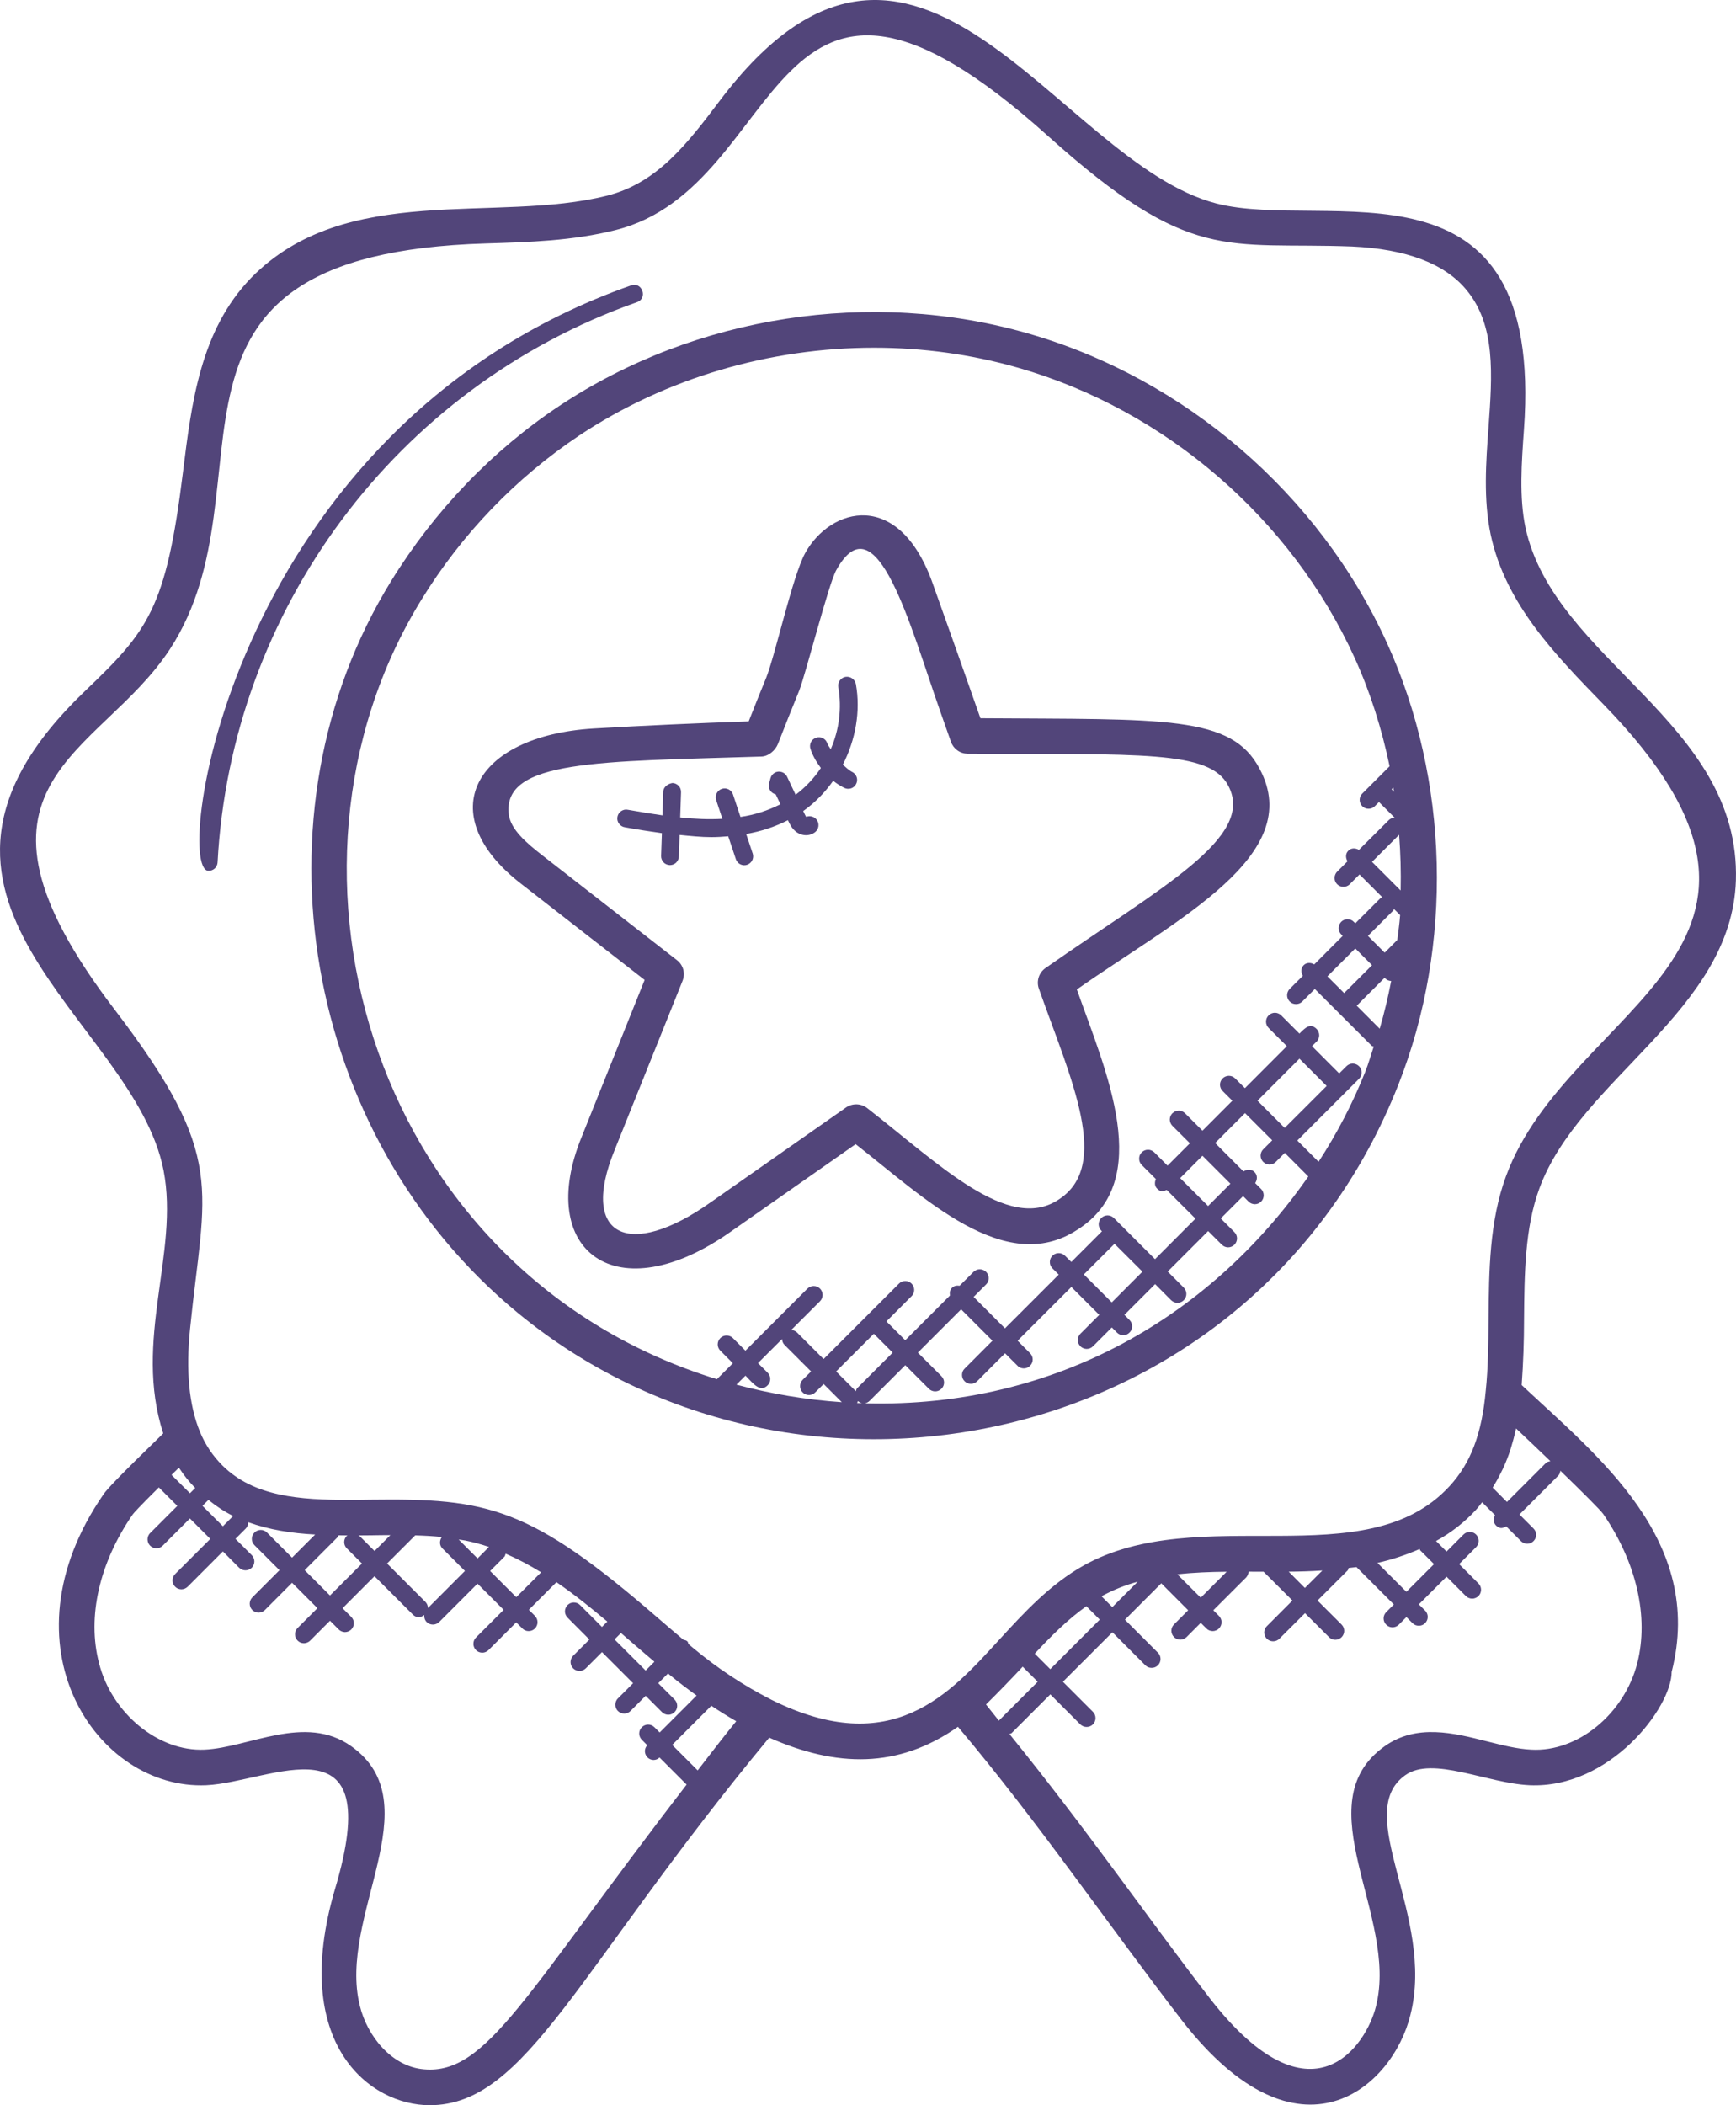 <svg width="33" height="40" viewBox="0 0 33 40" fill="none" xmlns="http://www.w3.org/2000/svg">
<path d="M32.998 16.729C33.09 13.714 29.541 12.553 28.997 10.021C28.877 9.446 28.924 8.794 28.969 8.165C29.361 2.763 25.217 4.405 23.124 3.867C20.088 3.081 17.42 -3.035 13.68 1.916C13.073 2.718 12.499 3.477 11.539 3.718C9.432 4.251 6.57 3.44 4.771 5.283C3.811 6.276 3.642 7.647 3.478 8.972C3.157 11.578 2.81 11.988 1.616 13.13C-2.529 17.096 2.542 19.341 3.109 22.237C3.413 23.802 2.529 25.467 3.103 27.235C2.231 28.082 2.038 28.295 1.974 28.384C-0.026 31.266 1.838 34.014 3.922 33.92C5.144 33.863 7.37 32.55 6.366 35.9C5.506 38.839 7.033 40 8.168 40C10.013 40 10.968 37.424 14.622 33.016C15.899 33.58 17.07 33.61 18.21 32.81C19.736 34.618 21.059 36.563 22.469 38.391C24.709 41.267 26.482 39.647 26.812 38.279C27.284 36.409 25.69 34.456 26.713 33.729C27.232 33.36 28.263 33.882 29.075 33.92C30.603 33.987 31.777 32.443 31.777 31.767C32.414 29.271 30.376 27.674 28.926 26.317C28.956 25.901 28.971 25.484 28.971 25.067C28.978 24.215 28.985 23.334 29.261 22.585C30.024 20.494 32.918 19.217 32.998 16.729C32.997 16.729 32.997 16.729 32.998 16.729ZM9.612 29.521C9.843 29.621 10.067 29.74 10.286 29.875L9.814 30.347L9.317 29.85L9.589 29.578C9.604 29.561 9.603 29.54 9.612 29.521ZM9.078 29.611L8.719 29.252C8.761 29.259 8.804 29.263 8.845 29.271C8.998 29.302 9.148 29.343 9.295 29.393L9.078 29.611ZM8.135 30.553C8.134 30.509 8.117 30.467 8.086 30.436L7.358 29.708L7.893 29.173C8.065 29.178 8.235 29.187 8.4 29.204C8.352 29.27 8.35 29.36 8.409 29.42L8.838 29.849L8.135 30.553ZM7.421 29.168L7.12 29.47L6.832 29.182C6.826 29.176 6.817 29.178 6.811 29.174L7.056 29.172C7.177 29.17 7.299 29.168 7.421 29.168ZM6.593 29.42L6.881 29.708L6.273 30.315L5.792 29.834L6.424 29.201C6.432 29.193 6.43 29.181 6.436 29.172C6.494 29.172 6.552 29.174 6.61 29.174C6.604 29.178 6.597 29.177 6.592 29.182C6.561 29.213 6.543 29.256 6.543 29.301C6.543 29.346 6.561 29.389 6.593 29.42ZM4.237 29L3.849 28.612L3.962 28.499C4.112 28.62 4.268 28.724 4.433 28.805L4.431 28.806L4.237 29ZM3.417 27.91C3.504 28.044 3.603 28.163 3.711 28.273L3.611 28.373L3.261 28.024L3.399 27.889C3.405 27.897 3.411 27.902 3.417 27.91ZM8.062 39.318C7.439 39.268 6.977 38.676 6.841 38.113C6.412 36.413 8.218 34.272 6.676 33.178C5.8 32.557 4.732 33.206 3.889 33.244C3.009 33.285 2.12 32.55 1.882 31.598C1.653 30.721 1.889 29.691 2.524 28.774C2.546 28.745 2.643 28.635 3.02 28.262L3.371 28.613L2.854 29.13C2.838 29.145 2.826 29.164 2.817 29.185C2.809 29.205 2.805 29.227 2.805 29.249C2.805 29.294 2.822 29.337 2.854 29.369C2.886 29.401 2.929 29.418 2.974 29.418C3.019 29.418 3.062 29.401 3.093 29.369L3.61 28.852L3.998 29.24L3.33 29.907C3.314 29.923 3.301 29.942 3.293 29.962C3.284 29.983 3.279 30.005 3.279 30.027C3.279 30.05 3.283 30.072 3.292 30.093C3.3 30.114 3.313 30.132 3.329 30.148C3.345 30.164 3.363 30.177 3.384 30.185C3.405 30.194 3.427 30.198 3.45 30.198C3.472 30.197 3.494 30.193 3.515 30.184C3.535 30.175 3.554 30.162 3.57 30.146L4.237 29.478L4.546 29.788C4.562 29.803 4.581 29.816 4.601 29.824C4.622 29.833 4.644 29.837 4.666 29.837C4.688 29.837 4.71 29.833 4.731 29.824C4.751 29.816 4.77 29.803 4.786 29.788C4.801 29.772 4.814 29.753 4.822 29.733C4.831 29.712 4.835 29.69 4.835 29.668C4.835 29.646 4.831 29.624 4.822 29.604C4.814 29.583 4.801 29.564 4.786 29.549L4.476 29.239L4.67 29.045C4.686 29.029 4.699 29.01 4.707 28.989C4.715 28.968 4.719 28.946 4.718 28.923C5.119 29.068 5.548 29.134 5.991 29.157L5.552 29.596L5.076 29.12C5.06 29.104 5.042 29.091 5.021 29.083C5.001 29.074 4.979 29.07 4.957 29.07C4.934 29.07 4.912 29.074 4.892 29.083C4.871 29.091 4.853 29.104 4.837 29.12C4.821 29.135 4.809 29.154 4.8 29.174C4.792 29.195 4.787 29.217 4.787 29.239C4.787 29.261 4.792 29.283 4.8 29.304C4.809 29.324 4.821 29.343 4.837 29.359L5.313 29.835L4.796 30.352C4.781 30.368 4.768 30.386 4.76 30.407C4.751 30.427 4.747 30.449 4.747 30.471C4.747 30.494 4.751 30.516 4.76 30.536C4.768 30.557 4.781 30.575 4.796 30.591C4.812 30.607 4.831 30.619 4.851 30.628C4.872 30.636 4.894 30.641 4.916 30.641C4.938 30.641 4.96 30.636 4.981 30.628C5.001 30.619 5.02 30.607 5.036 30.591L5.552 30.074L6.034 30.556L5.657 30.933C5.641 30.949 5.629 30.967 5.62 30.988C5.612 31.008 5.608 31.03 5.608 31.052C5.608 31.075 5.612 31.097 5.62 31.117C5.629 31.138 5.641 31.156 5.657 31.172C5.673 31.188 5.691 31.2 5.712 31.209C5.732 31.217 5.754 31.222 5.777 31.222C5.799 31.222 5.821 31.217 5.841 31.209C5.862 31.2 5.881 31.188 5.896 31.172L6.273 30.795L6.437 30.959C6.452 30.975 6.471 30.988 6.492 30.997C6.512 31.006 6.534 31.01 6.557 31.011C6.579 31.011 6.601 31.006 6.622 30.998C6.643 30.989 6.662 30.977 6.678 30.961C6.694 30.945 6.706 30.926 6.714 30.905C6.723 30.885 6.727 30.862 6.727 30.84C6.727 30.818 6.722 30.795 6.713 30.775C6.704 30.754 6.691 30.736 6.675 30.72L6.512 30.557L7.119 29.949L7.847 30.677C7.903 30.734 7.983 30.748 8.066 30.686C8.063 30.71 8.065 30.734 8.073 30.757C8.08 30.78 8.093 30.801 8.11 30.819C8.125 30.834 8.144 30.847 8.164 30.855C8.185 30.864 8.207 30.868 8.229 30.868C8.251 30.868 8.273 30.864 8.294 30.855C8.314 30.847 8.333 30.834 8.349 30.819L9.077 30.09L9.574 30.588L9.05 31.112C9.034 31.128 9.021 31.146 9.012 31.167C9.003 31.187 8.999 31.21 8.999 31.232C8.998 31.254 9.003 31.277 9.011 31.297C9.02 31.318 9.032 31.337 9.048 31.353C9.064 31.369 9.083 31.381 9.104 31.39C9.124 31.398 9.147 31.402 9.169 31.402C9.192 31.402 9.214 31.397 9.234 31.388C9.255 31.379 9.274 31.366 9.289 31.35L9.813 30.826L9.93 30.942C9.945 30.958 9.964 30.971 9.984 30.979C10.005 30.988 10.027 30.992 10.049 30.992C10.071 30.992 10.093 30.988 10.114 30.979C10.134 30.971 10.153 30.958 10.169 30.942C10.184 30.927 10.197 30.908 10.205 30.887C10.214 30.867 10.218 30.845 10.218 30.823C10.218 30.801 10.214 30.779 10.205 30.758C10.197 30.738 10.184 30.719 10.169 30.703L10.053 30.587L10.578 30.062C10.91 30.289 11.23 30.546 11.545 30.811L11.443 30.913L11.029 30.499C11.014 30.483 10.995 30.47 10.975 30.461C10.954 30.453 10.932 30.448 10.909 30.448C10.887 30.448 10.865 30.452 10.844 30.46C10.823 30.469 10.804 30.482 10.789 30.497C10.773 30.513 10.76 30.532 10.752 30.553C10.743 30.574 10.739 30.596 10.739 30.618C10.739 30.641 10.744 30.663 10.753 30.683C10.762 30.704 10.775 30.723 10.791 30.738L11.204 31.152L10.896 31.46C10.88 31.476 10.867 31.495 10.859 31.515C10.851 31.536 10.846 31.558 10.846 31.58C10.846 31.602 10.851 31.624 10.859 31.645C10.867 31.665 10.88 31.684 10.896 31.7C10.911 31.715 10.93 31.728 10.95 31.736C10.971 31.745 10.993 31.749 11.015 31.749C11.037 31.749 11.059 31.745 11.08 31.736C11.101 31.728 11.119 31.715 11.135 31.7L11.444 31.391L12.035 31.982L11.746 32.271C11.73 32.286 11.718 32.305 11.71 32.325C11.701 32.346 11.697 32.368 11.697 32.39C11.697 32.412 11.701 32.434 11.71 32.455C11.718 32.475 11.73 32.494 11.746 32.51C11.762 32.525 11.781 32.538 11.801 32.546C11.822 32.555 11.844 32.559 11.866 32.559C11.888 32.559 11.91 32.555 11.931 32.546C11.951 32.538 11.97 32.525 11.985 32.51L12.274 32.221L12.584 32.531C12.6 32.547 12.618 32.559 12.639 32.568C12.659 32.577 12.681 32.581 12.704 32.581C12.726 32.581 12.748 32.577 12.768 32.568C12.789 32.559 12.807 32.547 12.823 32.531C12.839 32.516 12.851 32.497 12.86 32.477C12.868 32.456 12.873 32.434 12.873 32.412C12.873 32.389 12.868 32.368 12.86 32.347C12.851 32.327 12.839 32.308 12.823 32.292L12.513 31.982L12.699 31.796L12.731 31.824C12.899 31.962 13.07 32.092 13.242 32.216L12.54 32.918L12.44 32.818C12.408 32.786 12.365 32.768 12.32 32.768C12.276 32.768 12.233 32.786 12.201 32.818C12.169 32.849 12.151 32.892 12.151 32.937C12.151 32.982 12.169 33.025 12.201 33.057L12.304 33.16C12.274 33.191 12.258 33.233 12.259 33.276C12.26 33.318 12.277 33.359 12.307 33.39C12.322 33.405 12.34 33.418 12.359 33.426C12.379 33.435 12.4 33.439 12.421 33.44C12.443 33.44 12.464 33.436 12.484 33.428C12.504 33.42 12.522 33.408 12.537 33.393L13.052 33.908C9.978 37.895 9.254 39.423 8.062 39.318ZM12.061 31.25C12.187 31.36 12.314 31.466 12.44 31.574L12.273 31.741L11.682 31.15L11.804 31.028L12.061 31.25ZM13.262 33.638L12.778 33.154L13.522 32.41C13.675 32.512 13.828 32.608 13.981 32.696L13.995 32.704C13.745 33.009 13.505 33.326 13.262 33.638ZM19.441 31.668L19.726 31.954L18.99 32.69C18.989 32.691 18.989 32.694 18.988 32.694C18.905 32.593 18.826 32.486 18.743 32.386C18.98 32.152 19.213 31.912 19.441 31.668ZM28.715 27.535L28.724 27.504C28.758 27.393 28.787 27.285 28.81 27.178L28.82 27.142C29.053 27.362 29.272 27.57 29.472 27.763C29.441 27.77 29.409 27.775 29.385 27.799L28.646 28.538L28.375 28.266L28.381 28.255C28.437 28.164 28.487 28.074 28.532 27.982C28.546 27.952 28.562 27.922 28.576 27.893C28.629 27.776 28.676 27.657 28.715 27.535ZM26.996 29.456L27.26 29.719L26.734 30.245L26.184 29.696C26.46 29.634 26.728 29.545 26.987 29.432C26.992 29.439 26.99 29.449 26.996 29.456ZM25.137 29.841L24.805 30.172L24.497 29.863C24.699 29.862 24.914 29.855 25.137 29.841ZM20.939 30.33C21.157 30.211 21.387 30.118 21.627 30.053L21.144 30.536L20.939 30.33ZM23.318 29.864L22.825 30.357L22.38 29.913C22.687 29.879 23.002 29.867 23.318 29.864ZM20.651 30.519L20.905 30.774L19.965 31.715L19.67 31.42C19.985 31.081 20.3 30.768 20.651 30.519ZM30.476 28.767C31.111 29.691 31.346 30.723 31.124 31.6C30.876 32.566 29.99 33.294 29.108 33.244C28.843 33.232 28.56 33.16 28.26 33.085C27.636 32.927 26.929 32.748 26.323 33.178C24.781 34.272 26.588 36.409 26.157 38.117C25.978 38.857 24.936 40.456 23.004 37.977C21.747 36.346 20.7 34.812 19.189 32.947C19.202 32.939 19.218 32.941 19.23 32.93L19.966 32.194L20.536 32.764C20.568 32.795 20.611 32.813 20.656 32.813C20.701 32.813 20.744 32.795 20.776 32.764C20.807 32.732 20.825 32.689 20.825 32.644C20.825 32.599 20.807 32.556 20.776 32.525L20.205 31.954L21.146 31.014L21.772 31.641C21.788 31.657 21.806 31.669 21.827 31.678C21.847 31.686 21.869 31.69 21.892 31.69C21.914 31.69 21.936 31.686 21.956 31.678C21.977 31.669 21.995 31.657 22.011 31.641C22.027 31.625 22.039 31.607 22.048 31.586C22.056 31.566 22.061 31.544 22.061 31.521C22.061 31.499 22.056 31.477 22.048 31.457C22.039 31.436 22.027 31.417 22.011 31.402L21.384 30.775L22.075 30.084L22.586 30.596L22.317 30.865C22.301 30.881 22.288 30.9 22.28 30.92C22.271 30.941 22.267 30.963 22.267 30.985C22.267 31.007 22.271 31.029 22.28 31.05C22.288 31.07 22.301 31.089 22.317 31.105C22.332 31.12 22.351 31.133 22.371 31.141C22.392 31.15 22.414 31.154 22.436 31.154C22.458 31.154 22.48 31.15 22.501 31.141C22.521 31.133 22.54 31.12 22.556 31.105L22.825 30.835L22.931 30.94C22.946 30.956 22.965 30.969 22.985 30.978C23.006 30.987 23.028 30.991 23.051 30.992C23.073 30.992 23.095 30.988 23.116 30.979C23.137 30.971 23.156 30.958 23.172 30.942C23.187 30.926 23.2 30.907 23.208 30.887C23.217 30.866 23.221 30.843 23.221 30.821C23.221 30.799 23.216 30.776 23.207 30.756C23.198 30.735 23.185 30.717 23.169 30.701L23.064 30.596L23.688 29.973C23.716 29.943 23.733 29.904 23.734 29.863L24.02 29.864L24.568 30.411L24.084 30.896C24.068 30.911 24.055 30.93 24.046 30.951C24.037 30.971 24.032 30.993 24.032 31.016C24.032 31.038 24.036 31.06 24.045 31.081C24.053 31.102 24.066 31.121 24.081 31.137C24.097 31.152 24.116 31.165 24.137 31.174C24.158 31.182 24.18 31.186 24.202 31.186C24.225 31.186 24.247 31.181 24.267 31.173C24.288 31.164 24.307 31.151 24.322 31.135L24.807 30.651L25.264 31.107C25.279 31.123 25.298 31.135 25.318 31.144C25.339 31.152 25.361 31.157 25.383 31.157C25.405 31.157 25.427 31.152 25.448 31.144C25.468 31.135 25.487 31.123 25.503 31.107C25.518 31.091 25.531 31.073 25.539 31.052C25.548 31.032 25.552 31.01 25.552 30.988C25.552 30.965 25.548 30.943 25.539 30.923C25.531 30.902 25.518 30.884 25.503 30.868L25.045 30.411L25.617 29.84C25.63 29.827 25.628 29.809 25.636 29.793C25.686 29.786 25.735 29.783 25.786 29.776L26.496 30.486L26.351 30.631C26.319 30.663 26.301 30.706 26.301 30.75C26.301 30.795 26.319 30.838 26.351 30.87C26.382 30.902 26.425 30.92 26.47 30.92C26.515 30.92 26.558 30.902 26.59 30.87L26.735 30.725L26.851 30.841C26.867 30.857 26.886 30.869 26.906 30.878C26.927 30.886 26.948 30.89 26.971 30.89C26.993 30.89 27.015 30.886 27.035 30.878C27.056 30.869 27.075 30.857 27.09 30.841C27.106 30.825 27.118 30.807 27.127 30.786C27.135 30.766 27.14 30.744 27.14 30.721C27.14 30.699 27.135 30.677 27.127 30.657C27.118 30.636 27.106 30.617 27.09 30.602L26.971 30.484L27.498 29.958L27.865 30.326C27.881 30.341 27.899 30.354 27.92 30.362C27.941 30.371 27.963 30.375 27.985 30.375C28.007 30.375 28.029 30.371 28.049 30.362C28.07 30.354 28.089 30.341 28.104 30.326C28.12 30.31 28.133 30.291 28.141 30.271C28.149 30.25 28.154 30.228 28.154 30.206C28.154 30.184 28.149 30.162 28.141 30.141C28.133 30.121 28.12 30.102 28.104 30.086L27.737 29.719L28.059 29.397C28.075 29.381 28.087 29.362 28.096 29.342C28.104 29.321 28.109 29.299 28.109 29.277C28.109 29.255 28.104 29.233 28.096 29.212C28.087 29.192 28.075 29.173 28.059 29.157C28.043 29.142 28.025 29.129 28.004 29.121C27.984 29.112 27.962 29.108 27.939 29.108C27.917 29.108 27.895 29.112 27.875 29.121C27.854 29.129 27.836 29.142 27.82 29.157L27.498 29.48L27.298 29.28C27.578 29.127 27.832 28.93 28.05 28.696C28.096 28.647 28.133 28.595 28.174 28.544L28.42 28.79C28.386 28.853 28.384 28.931 28.438 28.985C28.511 29.057 28.569 29.037 28.633 29.003L28.91 29.28C28.926 29.297 28.945 29.309 28.965 29.318C28.986 29.327 29.008 29.332 29.03 29.332C29.053 29.332 29.075 29.328 29.096 29.319C29.117 29.311 29.135 29.298 29.151 29.282C29.167 29.266 29.18 29.247 29.188 29.227C29.197 29.206 29.201 29.184 29.201 29.161C29.2 29.139 29.196 29.117 29.187 29.096C29.178 29.075 29.165 29.057 29.149 29.041L28.884 28.776L29.622 28.038C29.648 28.012 29.655 27.979 29.661 27.945C30.106 28.375 30.419 28.689 30.476 28.767ZM28.627 22.351C28.311 23.209 28.304 24.151 28.296 25.061C28.292 25.536 28.289 25.985 28.243 26.423C28.169 27.244 27.956 27.803 27.554 28.239C25.957 29.976 22.798 28.514 20.597 29.747C19.959 30.105 19.466 30.642 18.99 31.161C18.058 32.177 16.964 33.436 14.67 32.299C14.131 32.025 13.625 31.69 13.162 31.301C13.137 31.281 13.112 31.259 13.087 31.238C13.079 31.221 13.081 31.201 13.066 31.187C13.045 31.166 13.018 31.163 12.991 31.156C12.828 31.018 12.665 30.88 12.504 30.74C10.071 28.632 9.274 28.466 7.047 28.495C6.91 28.497 6.774 28.499 6.639 28.499C5.696 28.5 4.826 28.437 4.229 27.846C4.044 27.662 3.897 27.442 3.799 27.2C3.593 26.698 3.531 26.043 3.613 25.25C3.882 22.562 4.335 22.006 2.181 19.185C-1.127 14.858 1.89 14.386 3.23 12.335C5.288 9.173 2.299 4.832 9.238 4.626C10.048 4.602 10.886 4.577 11.704 4.371C15.021 3.539 14.524 -2.26 19.915 2.578C22.643 5.029 23.302 4.594 25.699 4.684C26.734 4.731 27.468 5.01 27.88 5.514C28.435 6.185 28.367 7.122 28.296 8.113C28.246 8.79 28.196 9.49 28.337 10.16C28.619 11.473 29.564 12.443 30.479 13.382C35 18.021 29.817 19.095 28.627 22.351Z" fill="#52457A"/>
<path d="M19.543 6.336C16.556 5.479 13.226 5.993 10.636 7.71C9.366 8.552 8.26 9.702 7.437 11.037C4.702 15.472 5.758 21.581 9.84 24.943C15.188 29.35 23.827 27.573 26.579 20.617C27.63 17.962 27.55 14.823 26.367 12.221C25.081 9.392 22.529 7.192 19.543 6.336ZM14.593 26.321C14.608 26.306 14.621 26.287 14.629 26.267C14.638 26.246 14.642 26.224 14.642 26.202C14.642 26.18 14.638 26.157 14.629 26.137C14.621 26.116 14.608 26.098 14.593 26.082L14.409 25.899L14.867 25.442C14.869 25.482 14.882 25.523 14.914 25.554L15.418 26.058L15.258 26.217C15.242 26.233 15.23 26.252 15.221 26.272C15.213 26.293 15.209 26.315 15.209 26.337C15.209 26.359 15.213 26.381 15.221 26.402C15.23 26.422 15.242 26.441 15.258 26.456C15.274 26.472 15.292 26.485 15.313 26.493C15.333 26.502 15.355 26.506 15.378 26.506C15.4 26.506 15.422 26.502 15.442 26.493C15.463 26.485 15.482 26.472 15.497 26.456L15.657 26.297L16.002 26.642C15.325 26.596 14.655 26.484 13.999 26.309L14.171 26.138C14.315 26.283 14.448 26.467 14.593 26.321ZM16.611 25.342L16.969 25.7L16.293 26.377C16.277 26.392 16.278 26.414 16.269 26.433L15.894 26.058L16.611 25.342ZM16.292 26.658C16.3 26.647 16.302 26.634 16.308 26.621C16.388 26.688 16.475 26.673 16.532 26.615L17.209 25.939L17.657 26.387C17.689 26.419 17.732 26.437 17.777 26.437C17.822 26.437 17.864 26.419 17.896 26.387C17.928 26.356 17.946 26.313 17.946 26.268C17.946 26.223 17.928 26.18 17.896 26.148L17.448 25.7L18.27 24.878L18.866 25.474L18.336 26.005C18.32 26.02 18.308 26.039 18.299 26.059C18.291 26.08 18.287 26.102 18.287 26.124C18.287 26.146 18.291 26.168 18.299 26.189C18.308 26.209 18.32 26.228 18.336 26.244C18.352 26.259 18.37 26.272 18.391 26.28C18.411 26.289 18.433 26.293 18.456 26.293C18.478 26.293 18.5 26.289 18.52 26.28C18.541 26.272 18.559 26.259 18.575 26.244L19.105 25.713L19.341 25.948C19.356 25.965 19.375 25.977 19.395 25.986C19.416 25.995 19.438 26 19.461 26C19.483 26 19.505 25.996 19.526 25.987C19.547 25.979 19.566 25.966 19.581 25.95C19.597 25.934 19.61 25.915 19.618 25.895C19.627 25.874 19.631 25.852 19.631 25.829C19.631 25.807 19.626 25.785 19.617 25.764C19.608 25.743 19.595 25.725 19.579 25.709L19.344 25.474L20.366 24.453L20.896 24.983L20.538 25.341C20.522 25.357 20.51 25.375 20.501 25.396C20.493 25.416 20.488 25.438 20.488 25.461C20.488 25.483 20.493 25.505 20.501 25.525C20.51 25.546 20.522 25.564 20.538 25.58C20.553 25.596 20.572 25.608 20.593 25.617C20.613 25.625 20.635 25.63 20.657 25.63C20.68 25.63 20.702 25.625 20.722 25.617C20.743 25.608 20.761 25.596 20.777 25.58L21.135 25.222L21.232 25.319C21.248 25.335 21.267 25.348 21.287 25.356C21.308 25.365 21.33 25.369 21.352 25.369C21.374 25.369 21.396 25.365 21.417 25.356C21.437 25.348 21.456 25.335 21.471 25.319C21.487 25.304 21.5 25.285 21.508 25.265C21.517 25.244 21.521 25.222 21.521 25.2C21.521 25.178 21.517 25.156 21.508 25.135C21.5 25.115 21.487 25.096 21.471 25.08L21.374 24.983L21.958 24.399L22.263 24.705C22.279 24.72 22.298 24.733 22.318 24.741C22.339 24.75 22.361 24.754 22.383 24.754C22.405 24.754 22.427 24.75 22.448 24.741C22.468 24.733 22.487 24.72 22.502 24.705C22.518 24.689 22.531 24.67 22.539 24.65C22.548 24.629 22.552 24.607 22.552 24.585C22.552 24.563 22.548 24.541 22.539 24.52C22.531 24.5 22.518 24.481 22.502 24.465L22.197 24.16L22.966 23.391L23.226 23.65C23.258 23.682 23.301 23.7 23.346 23.7C23.39 23.7 23.433 23.682 23.465 23.65C23.497 23.618 23.515 23.575 23.515 23.53C23.515 23.486 23.497 23.443 23.465 23.411L23.206 23.151L23.63 22.727L23.732 22.829C23.748 22.845 23.766 22.858 23.787 22.867C23.808 22.876 23.83 22.88 23.852 22.881C23.875 22.881 23.897 22.876 23.918 22.868C23.938 22.859 23.957 22.847 23.973 22.831C23.989 22.815 24.001 22.796 24.01 22.775C24.018 22.755 24.022 22.732 24.022 22.71C24.022 22.688 24.017 22.665 24.008 22.645C24 22.624 23.987 22.606 23.971 22.59L23.86 22.48C23.904 22.414 23.906 22.328 23.848 22.27C23.79 22.212 23.704 22.214 23.638 22.258L23.099 21.718L23.667 21.15L24.184 21.667L24.013 21.838C23.997 21.854 23.985 21.872 23.976 21.893C23.968 21.913 23.963 21.936 23.963 21.958C23.963 21.98 23.968 22.002 23.976 22.022C23.985 22.043 23.997 22.061 24.013 22.077C24.029 22.093 24.047 22.105 24.068 22.114C24.088 22.122 24.11 22.127 24.133 22.127C24.155 22.127 24.177 22.122 24.197 22.114C24.218 22.105 24.236 22.093 24.252 22.077L24.423 21.906L24.87 22.354C22.964 25.09 19.92 26.807 16.292 26.658ZM21.717 24.162L21.134 24.746L20.603 24.215L21.186 23.633L21.717 24.162ZM22.965 22.915L22.434 22.385L22.858 21.96L23.389 22.491L22.965 22.915ZM23.904 20.914L24.701 20.116L25.219 20.634L24.421 21.431L23.904 20.914ZM25.065 22.075L24.661 21.671L25.834 20.498C25.866 20.466 25.883 20.423 25.883 20.378C25.883 20.333 25.866 20.29 25.834 20.259C25.802 20.227 25.759 20.209 25.714 20.209C25.669 20.209 25.626 20.227 25.595 20.259L25.457 20.396L24.94 19.878L25.028 19.79C25.044 19.775 25.056 19.756 25.064 19.735C25.073 19.715 25.077 19.693 25.077 19.671C25.077 19.649 25.073 19.627 25.064 19.606C25.056 19.585 25.044 19.567 25.028 19.551C24.906 19.43 24.809 19.53 24.701 19.639L24.356 19.294C24.341 19.278 24.322 19.265 24.301 19.257C24.281 19.248 24.259 19.243 24.236 19.243C24.214 19.243 24.192 19.247 24.171 19.256C24.15 19.264 24.131 19.277 24.115 19.293C24.099 19.309 24.087 19.328 24.078 19.348C24.07 19.369 24.066 19.391 24.066 19.414C24.066 19.436 24.071 19.458 24.08 19.479C24.089 19.5 24.102 19.518 24.118 19.534L24.462 19.878L23.665 20.676L23.48 20.491C23.464 20.475 23.446 20.463 23.425 20.454C23.405 20.446 23.383 20.441 23.36 20.441C23.338 20.441 23.316 20.446 23.296 20.454C23.275 20.463 23.256 20.475 23.241 20.491C23.225 20.507 23.213 20.525 23.204 20.546C23.196 20.566 23.191 20.588 23.191 20.61C23.191 20.633 23.196 20.655 23.204 20.675C23.213 20.696 23.225 20.714 23.241 20.73L23.426 20.915L22.858 21.484L22.526 21.152C22.494 21.121 22.451 21.103 22.407 21.103C22.362 21.103 22.319 21.121 22.287 21.152C22.255 21.184 22.237 21.227 22.237 21.272C22.237 21.317 22.255 21.36 22.287 21.392L22.619 21.723L22.194 22.148L21.942 21.895C21.927 21.88 21.908 21.867 21.887 21.859C21.867 21.85 21.845 21.846 21.823 21.846C21.8 21.846 21.779 21.85 21.758 21.859C21.738 21.867 21.719 21.88 21.703 21.895C21.688 21.911 21.675 21.93 21.666 21.95C21.658 21.971 21.654 21.993 21.654 22.015C21.654 22.037 21.658 22.059 21.666 22.08C21.675 22.1 21.688 22.119 21.703 22.135L21.972 22.403C21.946 22.464 21.945 22.535 21.996 22.585C22.069 22.658 22.117 22.635 22.178 22.609L22.725 23.155L21.956 23.925L21.174 23.143C21.158 23.127 21.139 23.114 21.119 23.106C21.098 23.098 21.076 23.093 21.054 23.093C21.032 23.093 21.01 23.098 20.989 23.106C20.969 23.114 20.95 23.127 20.934 23.143C20.919 23.158 20.906 23.177 20.898 23.198C20.889 23.218 20.885 23.24 20.885 23.262C20.885 23.284 20.889 23.306 20.898 23.327C20.906 23.348 20.919 23.366 20.934 23.382L20.948 23.395L20.365 23.978L20.245 23.86C20.23 23.844 20.211 23.831 20.19 23.823C20.17 23.814 20.148 23.81 20.126 23.81C20.104 23.81 20.081 23.814 20.061 23.823C20.04 23.831 20.022 23.844 20.006 23.86C19.99 23.875 19.978 23.894 19.969 23.914C19.961 23.935 19.957 23.957 19.957 23.979C19.957 24.001 19.961 24.023 19.969 24.044C19.978 24.064 19.99 24.083 20.006 24.099L20.126 24.218L19.104 25.239L18.508 24.642L18.745 24.405C18.761 24.39 18.773 24.371 18.781 24.351C18.79 24.33 18.794 24.308 18.794 24.286C18.794 24.264 18.79 24.242 18.781 24.221C18.773 24.201 18.761 24.182 18.745 24.166C18.729 24.151 18.71 24.138 18.69 24.13C18.669 24.121 18.647 24.117 18.625 24.117C18.603 24.117 18.581 24.121 18.561 24.13C18.54 24.138 18.521 24.151 18.506 24.166L18.241 24.43C18.189 24.422 18.137 24.429 18.096 24.47C18.056 24.509 18.049 24.563 18.058 24.615L17.208 25.465L16.85 25.107L17.328 24.628C17.344 24.613 17.356 24.594 17.365 24.573C17.373 24.553 17.378 24.531 17.378 24.509C17.378 24.486 17.373 24.465 17.365 24.444C17.356 24.424 17.344 24.405 17.328 24.389C17.312 24.373 17.294 24.361 17.273 24.352C17.253 24.344 17.231 24.34 17.209 24.34C17.186 24.34 17.164 24.344 17.144 24.352C17.123 24.361 17.105 24.373 17.089 24.389L15.656 25.822L15.152 25.318C15.122 25.289 15.082 25.272 15.04 25.271L15.588 24.724C15.603 24.708 15.616 24.689 15.624 24.669C15.633 24.648 15.637 24.626 15.637 24.604C15.637 24.582 15.633 24.56 15.624 24.539C15.616 24.519 15.603 24.5 15.588 24.484C15.572 24.469 15.553 24.456 15.533 24.448C15.512 24.439 15.49 24.435 15.468 24.435C15.446 24.435 15.424 24.439 15.403 24.448C15.383 24.456 15.364 24.469 15.349 24.484L14.17 25.663L13.932 25.424C13.9 25.392 13.857 25.375 13.812 25.375C13.767 25.375 13.724 25.392 13.693 25.424C13.661 25.456 13.643 25.499 13.643 25.544C13.643 25.589 13.661 25.632 13.693 25.663L13.931 25.902L13.628 26.205C7.146 24.214 4.818 16.573 8.012 11.393C8.775 10.151 9.797 9.087 11.009 8.276C12.662 7.179 14.638 6.607 16.614 6.607C17.539 6.607 18.464 6.732 19.356 6.988C22.155 7.79 24.546 9.852 25.752 12.503C26.05 13.158 26.267 13.851 26.415 14.559L25.895 15.079C25.88 15.095 25.867 15.113 25.859 15.134C25.85 15.154 25.846 15.176 25.846 15.198C25.846 15.221 25.85 15.243 25.859 15.263C25.867 15.284 25.88 15.302 25.895 15.318C25.911 15.334 25.93 15.346 25.95 15.355C25.971 15.363 25.993 15.367 26.015 15.367C26.037 15.367 26.059 15.363 26.079 15.355C26.1 15.346 26.119 15.334 26.134 15.318L26.213 15.239L26.51 15.536C26.47 15.537 26.431 15.553 26.402 15.58L25.832 16.148C25.767 16.11 25.686 16.108 25.63 16.164C25.575 16.219 25.576 16.3 25.615 16.365L25.418 16.562C25.403 16.577 25.39 16.596 25.382 16.617C25.373 16.637 25.369 16.659 25.369 16.681C25.369 16.703 25.373 16.726 25.382 16.746C25.39 16.767 25.403 16.785 25.418 16.801C25.434 16.817 25.453 16.829 25.473 16.837C25.494 16.846 25.516 16.85 25.538 16.85C25.56 16.85 25.582 16.846 25.603 16.837C25.623 16.829 25.642 16.817 25.657 16.801L25.843 16.615L26.275 17.047C26.267 17.052 26.256 17.05 26.249 17.058L25.764 17.543L25.736 17.517C25.721 17.501 25.702 17.488 25.682 17.479C25.661 17.47 25.639 17.466 25.616 17.466C25.594 17.465 25.572 17.47 25.551 17.478C25.53 17.487 25.511 17.499 25.495 17.515C25.48 17.531 25.467 17.55 25.459 17.571C25.45 17.591 25.446 17.614 25.446 17.636C25.447 17.659 25.451 17.681 25.46 17.701C25.469 17.722 25.482 17.741 25.498 17.756L25.524 17.782L24.983 18.324C24.918 18.286 24.837 18.284 24.782 18.339C24.727 18.395 24.728 18.476 24.766 18.541L24.516 18.79C24.501 18.805 24.488 18.824 24.48 18.845C24.471 18.865 24.467 18.887 24.467 18.909C24.467 18.932 24.471 18.954 24.48 18.974C24.488 18.995 24.501 19.013 24.516 19.029C24.532 19.045 24.551 19.057 24.571 19.066C24.592 19.074 24.614 19.078 24.636 19.078C24.658 19.078 24.68 19.074 24.701 19.066C24.721 19.057 24.74 19.045 24.756 19.029L24.994 18.791L26.072 19.868C26.083 19.88 26.1 19.878 26.113 19.886C26.059 20.046 26.014 20.211 25.951 20.368C25.713 20.965 25.416 21.536 25.065 22.075ZM26.227 19.546L25.79 19.109L26.32 18.578L26.336 18.594C26.365 18.622 26.404 18.638 26.445 18.639C26.386 18.945 26.314 19.248 26.227 19.546ZM26.625 16.92L26.081 16.376L26.596 15.861C26.623 16.214 26.633 16.566 26.625 16.92ZM26.498 17.271L26.615 17.387C26.604 17.546 26.58 17.703 26.561 17.86L26.321 18.101L26.003 17.782L26.488 17.297C26.494 17.289 26.492 17.279 26.498 17.271ZM26.081 18.339L25.551 18.869L25.233 18.551L25.763 18.021L26.081 18.339ZM26.5 15.044L26.453 14.997L26.486 14.964L26.5 15.044Z" fill="#52457A"/>
<path d="M18.637 13.647C18.337 12.794 18.046 11.966 17.738 11.109C17.098 9.271 15.785 9.639 15.305 10.51C15.066 10.948 14.741 12.432 14.566 12.875C14.453 13.147 14.346 13.419 14.232 13.707C13.249 13.74 12.267 13.785 11.284 13.842C8.993 13.981 8.21 15.47 9.894 16.783L12.254 18.619L11.059 21.597C10.167 23.771 11.719 24.942 13.903 23.394L16.265 21.74C17.561 22.749 19.098 24.263 20.475 23.369C21.96 22.439 21.024 20.363 20.47 18.8C22.386 17.457 24.823 16.253 23.946 14.61C23.41 13.583 22.138 13.672 18.637 13.647ZM19.872 18.395C19.748 18.482 19.697 18.642 19.748 18.785C20.359 20.509 21.139 22.156 20.112 22.8C19.162 23.417 17.857 22.124 16.484 21.054C16.427 21.01 16.357 20.985 16.285 20.983C16.213 20.981 16.142 21.002 16.082 21.043L13.513 22.842C11.959 23.944 11.009 23.5 11.684 21.851L12.975 18.636C13.002 18.567 13.007 18.492 12.988 18.421C12.969 18.351 12.927 18.288 12.868 18.243L10.308 16.251C10.006 16.015 9.708 15.761 9.672 15.476C9.545 14.431 11.402 14.473 14.475 14.375C14.61 14.371 14.741 14.257 14.79 14.131C14.921 13.798 15.051 13.466 15.19 13.128C15.315 12.813 15.748 11.104 15.895 10.836C16.659 9.45 17.311 11.923 17.87 13.508L18.077 14.096C18.1 14.161 18.143 14.218 18.2 14.258C18.256 14.299 18.324 14.32 18.393 14.321C21.667 14.339 22.994 14.25 23.347 14.926C23.879 15.917 22.05 16.867 19.872 18.395Z" fill="#52457A"/>
<path d="M16.072 12.861C16.05 12.865 16.029 12.873 16.011 12.885C15.992 12.897 15.976 12.913 15.963 12.931C15.951 12.949 15.942 12.97 15.937 12.992C15.933 13.013 15.932 13.036 15.936 13.058C16.004 13.457 15.953 13.867 15.791 14.237C15.771 14.198 15.74 14.166 15.726 14.124C15.719 14.103 15.708 14.083 15.694 14.066C15.679 14.049 15.662 14.036 15.642 14.026C15.622 14.016 15.6 14.01 15.578 14.009C15.556 14.007 15.534 14.01 15.513 14.018C15.47 14.032 15.435 14.062 15.415 14.102C15.396 14.143 15.392 14.189 15.407 14.231C15.45 14.362 15.521 14.482 15.604 14.592C15.474 14.788 15.312 14.96 15.124 15.101L14.962 14.758C14.947 14.727 14.923 14.701 14.893 14.684C14.863 14.667 14.829 14.66 14.794 14.662C14.76 14.665 14.727 14.678 14.701 14.701C14.675 14.723 14.656 14.752 14.647 14.786L14.62 14.884C14.608 14.927 14.614 14.973 14.636 15.012C14.659 15.051 14.695 15.079 14.738 15.091L14.746 15.093L14.835 15.281C14.597 15.402 14.341 15.484 14.076 15.522L13.932 15.09C13.917 15.049 13.886 15.016 13.847 14.997C13.808 14.978 13.762 14.975 13.721 14.989C13.68 15.003 13.645 15.032 13.625 15.071C13.604 15.11 13.6 15.155 13.612 15.197L13.732 15.558C13.473 15.572 13.206 15.561 12.93 15.532L12.946 15.052C12.947 15.03 12.943 15.008 12.935 14.987C12.928 14.966 12.916 14.947 12.9 14.931C12.885 14.915 12.867 14.902 12.847 14.893C12.827 14.883 12.805 14.878 12.783 14.878C12.702 14.89 12.612 14.948 12.608 15.041L12.593 15.492C12.374 15.461 12.155 15.425 11.937 15.386C11.915 15.381 11.893 15.381 11.87 15.385C11.848 15.39 11.827 15.399 11.809 15.411C11.79 15.424 11.774 15.44 11.761 15.459C11.749 15.478 11.741 15.499 11.737 15.521C11.733 15.544 11.733 15.566 11.738 15.588C11.743 15.61 11.753 15.631 11.766 15.649C11.779 15.668 11.796 15.683 11.815 15.695C11.834 15.707 11.856 15.715 11.878 15.718C12.115 15.761 12.35 15.798 12.582 15.83L12.567 16.263C12.566 16.285 12.57 16.307 12.578 16.328C12.586 16.348 12.598 16.367 12.613 16.384C12.628 16.4 12.646 16.413 12.666 16.422C12.687 16.431 12.708 16.436 12.731 16.437H12.736C12.78 16.437 12.822 16.42 12.854 16.389C12.885 16.359 12.903 16.317 12.905 16.273L12.919 15.864C13.122 15.884 13.326 15.906 13.522 15.906C13.631 15.906 13.737 15.899 13.843 15.89L13.99 16.33C14.005 16.371 14.036 16.404 14.075 16.423C14.115 16.442 14.16 16.445 14.201 16.431C14.243 16.417 14.277 16.388 14.298 16.349C14.318 16.31 14.322 16.265 14.31 16.223L14.184 15.846C14.46 15.798 14.725 15.713 14.978 15.584L14.984 15.597C15.011 15.655 15.05 15.737 15.127 15.799C15.185 15.845 15.255 15.869 15.323 15.869C15.387 15.869 15.45 15.847 15.499 15.807C15.53 15.781 15.55 15.744 15.557 15.705C15.563 15.665 15.556 15.624 15.534 15.59C15.514 15.555 15.481 15.529 15.443 15.517C15.404 15.504 15.363 15.506 15.325 15.521C15.313 15.504 15.3 15.476 15.289 15.453L15.269 15.41C15.49 15.253 15.681 15.059 15.838 14.836C15.903 14.887 15.973 14.932 16.048 14.97C16.088 14.99 16.134 14.994 16.177 14.98C16.22 14.966 16.255 14.935 16.275 14.895C16.295 14.855 16.299 14.808 16.285 14.766C16.27 14.723 16.24 14.688 16.2 14.668C16.131 14.634 16.079 14.578 16.022 14.529C16.263 14.057 16.363 13.514 16.269 12.995C16.259 12.952 16.234 12.914 16.197 12.889C16.161 12.864 16.116 12.854 16.072 12.861ZM12.108 5.742C12.32 5.668 12.206 5.348 11.996 5.423C4.388 8.104 3.282 16.509 3.958 16.545C3.98 16.546 4.002 16.543 4.023 16.536C4.044 16.529 4.064 16.517 4.08 16.503C4.097 16.488 4.11 16.47 4.12 16.45C4.129 16.43 4.135 16.408 4.136 16.386C4.393 11.601 7.518 7.36 12.108 5.742Z" fill="#52457A"/>
</svg>
